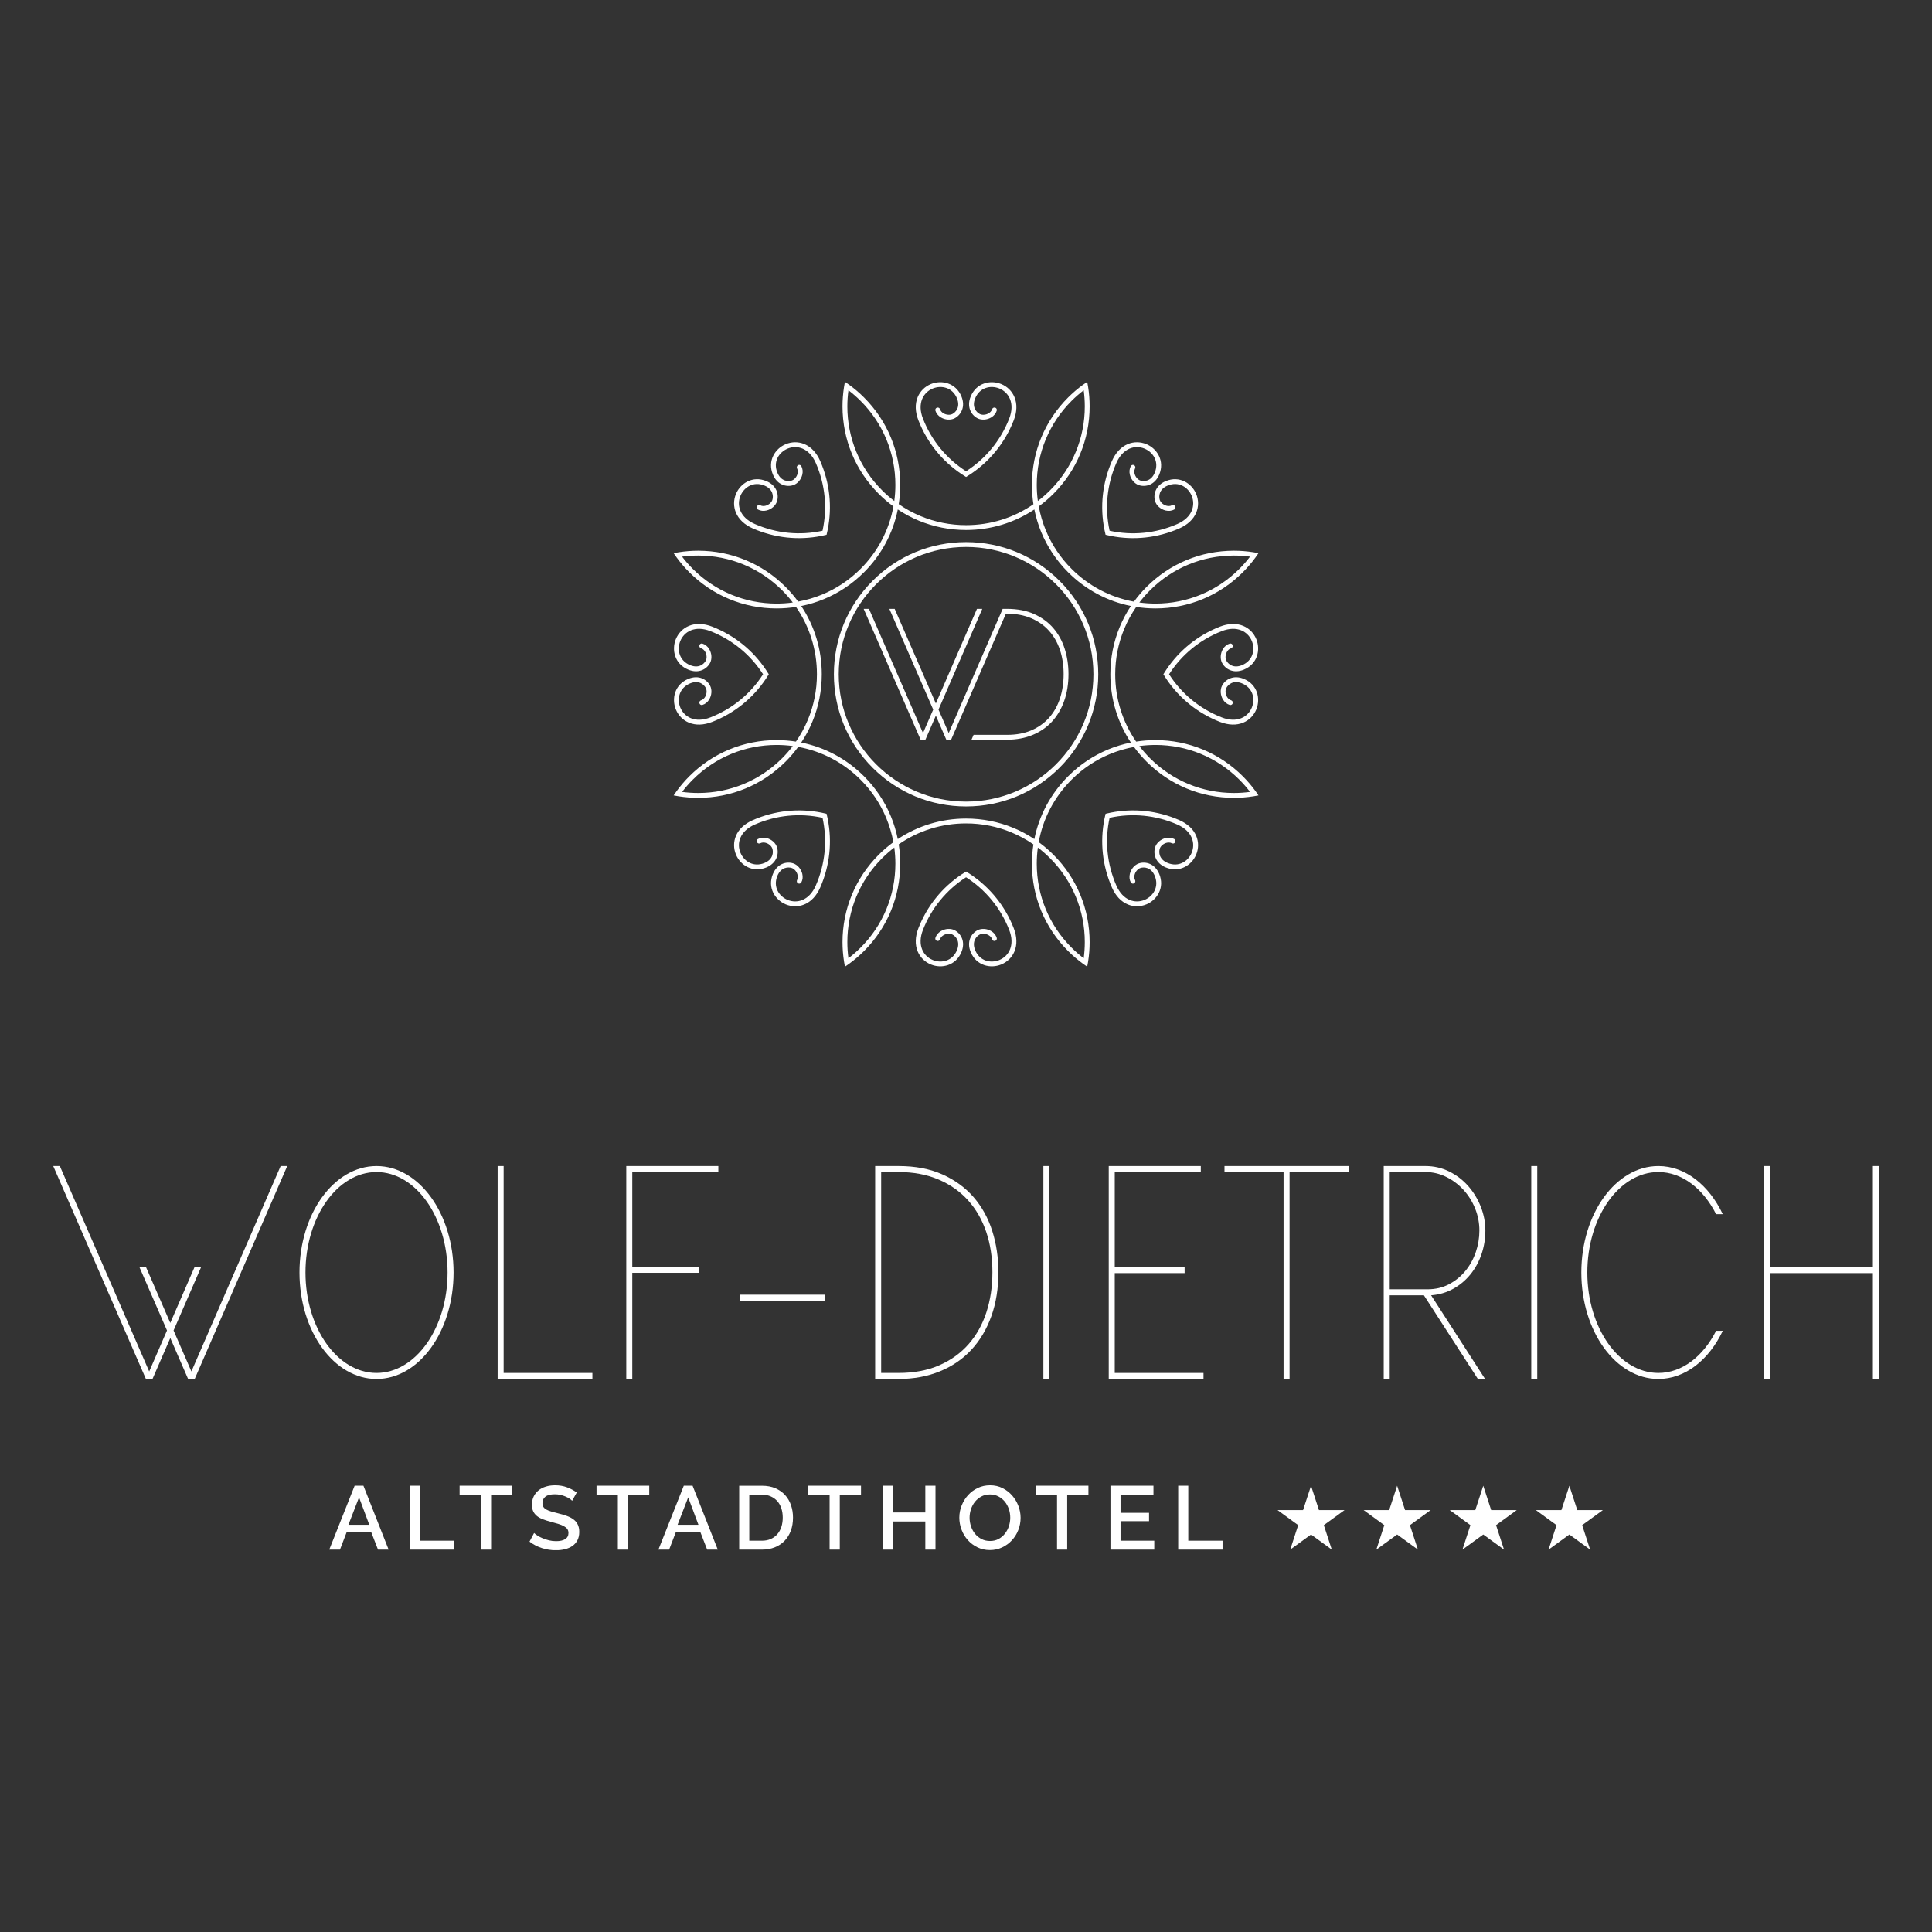 <?xml version="1.0" encoding="UTF-8" standalone="no"?>
<!DOCTYPE svg PUBLIC "-//W3C//DTD SVG 1.1//EN" "http://www.w3.org/Graphics/SVG/1.1/DTD/svg11.dtd">
<svg width="100%" height="100%" viewBox="0 0 300 300" version="1.1" xmlns="http://www.w3.org/2000/svg" xmlns:xlink="http://www.w3.org/1999/xlink" xml:space="preserve" xmlns:serif="http://www.serif.com/" style="fill-rule:evenodd;clip-rule:evenodd;stroke-linejoin:round;stroke-miterlimit:2;">
    <rect x="0" y="0" width="300" height="300" fill="#333333" stroke="none"/>
    <g transform="matrix(0.24,0,0,0.24,150,150)">
        <g id="Isolationsmodus">
            <g id="Wolf-Dietrich-Logo-hoch-1c-neg.ai" serif:id="Wolf-Dietrich Logo hoch 1c neg.ai" transform="matrix(1,0,0,1,-590.542,-377.958)">
                <clipPath id="_clip1">
                    <rect x="0" y="0" width="1181.08" height="755.917"/>
                </clipPath>
                <g clip-path="url(#_clip1)">
                    <g id="Ebene-1" serif:id="Ebene 1" transform="matrix(4.167,0,0,4.167,0,0)">
                        <g transform="matrix(1,0,0,1,141.73,65.177)">
                            <path d="M0,-39.541C-10.901,-39.541 -19.771,-30.672 -19.771,-19.77C-19.771,-8.869 -10.901,0.001 0,0.001C10.902,0.001 19.771,-8.869 19.771,-19.77C19.771,-30.672 10.902,-39.541 0,-39.541M0,0.752C-5.482,0.752 -10.636,-1.382 -14.512,-5.258C-18.388,-9.135 -20.523,-14.289 -20.523,-19.77C-20.523,-25.252 -18.388,-30.406 -14.512,-34.282C-10.636,-38.159 -5.482,-40.293 0,-40.293C5.482,-40.293 10.636,-38.159 14.512,-34.282C18.388,-30.406 20.523,-25.252 20.523,-19.77C20.523,-14.289 18.388,-9.135 14.512,-5.258C10.636,-1.382 5.482,0.752 0,0.752" style="fill:white;fill-rule:nonzero;"/>
                        </g>
                        <g transform="matrix(1,0,0,1,184.172,61.782)">
                            <path d="M0,-32.749C-3.481,-29.268 -8.11,-27.35 -13.034,-27.35C-13.875,-27.35 -14.707,-27.407 -15.526,-27.518C-15.524,-27.52 -15.522,-27.524 -15.52,-27.527C-15.523,-27.527 -15.526,-27.528 -15.53,-27.528C-15.028,-28.186 -14.481,-28.814 -13.887,-29.409C-10.405,-32.891 -5.776,-34.808 -0.853,-34.808C-0.004,-34.808 0.832,-34.75 1.65,-34.638C1.147,-33.978 0.598,-33.346 0,-32.749M-18.587,-23.721C-19.539,-21.423 -20.038,-18.937 -20.038,-16.375C-20.038,-12.547 -18.924,-8.89 -16.85,-5.774C-18.063,-5.531 -19.244,-5.171 -20.38,-4.701C-22.678,-3.749 -24.788,-2.345 -26.6,-0.533C-29.307,2.174 -31.104,5.547 -31.842,9.217C-32.872,8.531 -33.961,7.95 -35.096,7.48C-37.394,6.528 -39.88,6.029 -42.442,6.029C-46.27,6.029 -49.927,7.143 -53.042,9.217C-53.286,8.004 -53.646,6.823 -54.115,5.688C-55.067,3.389 -56.472,1.279 -58.284,-0.533C-60.991,-3.24 -64.364,-5.038 -68.034,-5.774C-67.348,-6.805 -66.767,-7.894 -66.297,-9.029C-65.345,-11.327 -64.846,-13.812 -64.846,-16.375C-64.846,-20.203 -65.96,-23.859 -68.034,-26.976C-66.82,-27.219 -65.639,-27.578 -64.504,-28.048C-62.206,-29 -60.096,-30.405 -58.284,-32.217C-55.577,-34.924 -53.779,-38.297 -53.042,-41.967C-52.012,-41.281 -50.923,-40.7 -49.788,-40.229C-47.49,-39.278 -45.004,-38.779 -42.442,-38.779C-38.614,-38.779 -34.957,-39.893 -31.842,-41.967C-31.598,-40.753 -31.238,-39.572 -30.769,-38.437C-29.816,-36.139 -28.412,-34.029 -26.6,-32.217C-23.893,-29.51 -20.52,-27.712 -16.85,-26.976C-17.536,-25.945 -18.117,-24.856 -18.587,-23.721M-13.034,-5.4C-8.11,-5.4 -3.481,-3.482 0,-0.001C0.601,0.6 1.15,1.231 1.65,1.889C0.827,2.001 -0.008,2.058 -0.853,2.058C-5.776,2.058 -10.405,0.141 -13.887,-3.341C-14.481,-3.936 -15.029,-4.564 -15.531,-5.222L-15.52,-5.224L-15.525,-5.232C-14.706,-5.342 -13.875,-5.4 -13.034,-5.4M-29.408,12.18C-25.927,15.662 -24.009,20.291 -24.009,25.214C-24.009,26.064 -24.066,26.899 -24.179,27.718C-24.839,27.214 -25.471,26.665 -26.067,26.067C-29.549,22.586 -31.467,17.957 -31.467,13.033C-31.467,12.192 -31.409,11.36 -31.299,10.541C-31.296,10.543 -31.293,10.545 -31.29,10.547C-31.289,10.544 -31.289,10.54 -31.288,10.537C-30.631,11.038 -30.002,11.586 -29.408,12.18M-53.417,13.033C-53.417,17.957 -55.334,22.586 -58.816,26.067C-59.417,26.668 -60.048,27.218 -60.706,27.718C-60.817,26.895 -60.875,26.059 -60.875,25.214C-60.875,20.291 -58.958,15.662 -55.476,12.18C-54.881,11.585 -54.252,11.038 -53.595,10.536C-53.594,10.54 -53.594,10.544 -53.593,10.547C-53.59,10.545 -53.587,10.543 -53.584,10.541C-53.475,11.361 -53.417,12.192 -53.417,13.033M-70.997,-3.341C-74.479,0.141 -79.107,2.058 -84.031,2.058C-84.88,2.058 -85.716,2 -86.535,1.889C-86.031,1.228 -85.481,0.596 -84.884,-0.001C-81.402,-3.482 -76.773,-5.4 -71.85,-5.4C-71.009,-5.4 -70.177,-5.342 -69.357,-5.232C-69.359,-5.229 -69.362,-5.226 -69.364,-5.223C-69.36,-5.222 -69.357,-5.222 -69.354,-5.221C-69.855,-4.564 -70.403,-3.936 -70.997,-3.341M-71.85,-27.35C-76.773,-27.35 -81.402,-29.268 -84.884,-32.749C-85.484,-33.349 -86.034,-33.981 -86.534,-34.639C-85.711,-34.75 -84.876,-34.808 -84.031,-34.808C-79.107,-34.808 -74.479,-32.891 -70.997,-29.409C-70.402,-28.814 -69.854,-28.185 -69.353,-27.528C-69.357,-27.527 -69.36,-27.526 -69.364,-27.526C-69.362,-27.523 -69.36,-27.52 -69.358,-27.518C-70.177,-27.407 -71.009,-27.35 -71.85,-27.35M-55.476,-44.93C-58.958,-48.412 -60.875,-53.041 -60.875,-57.964C-60.875,-58.813 -60.817,-59.649 -60.705,-60.468C-60.045,-59.964 -59.413,-59.414 -58.816,-58.817C-55.334,-55.335 -53.417,-50.707 -53.417,-45.783C-53.417,-44.942 -53.475,-44.11 -53.584,-43.29C-53.588,-43.292 -53.591,-43.295 -53.594,-43.297C-53.594,-43.293 -53.595,-43.29 -53.596,-43.287C-54.252,-43.788 -54.881,-44.335 -55.476,-44.93M-31.467,-45.783C-31.467,-50.707 -29.55,-55.335 -26.067,-58.817C-25.468,-59.417 -24.836,-59.967 -24.178,-60.467C-24.066,-59.645 -24.009,-58.809 -24.009,-57.964C-24.009,-53.041 -25.927,-48.412 -29.408,-44.93C-30.003,-44.335 -30.632,-43.788 -31.289,-43.286C-31.29,-43.29 -31.29,-43.293 -31.291,-43.297C-31.294,-43.295 -31.297,-43.293 -31.299,-43.291C-31.409,-44.11 -31.467,-44.942 -31.467,-45.783M2.151,-35.327C1.166,-35.48 0.163,-35.56 -0.853,-35.56C-5.978,-35.56 -10.795,-33.564 -14.419,-29.941C-15.134,-29.226 -15.784,-28.463 -16.37,-27.662C-16.372,-27.66 -16.374,-27.657 -16.375,-27.655C-16.376,-27.654 -16.377,-27.653 -16.377,-27.652C-20.028,-28.317 -23.388,-30.069 -26.067,-32.749C-27.828,-34.509 -29.156,-36.539 -30.055,-38.707C-30.556,-39.918 -30.923,-41.172 -31.155,-42.446L-31.155,-42.447C-30.354,-43.032 -29.591,-43.683 -28.876,-44.398C-25.252,-48.022 -23.257,-52.84 -23.257,-57.964C-23.257,-58.979 -23.336,-59.981 -23.489,-60.965C-23.532,-61.238 -23.58,-61.51 -23.635,-61.78C-23.863,-61.628 -24.088,-61.47 -24.311,-61.308C-25.116,-60.72 -25.882,-60.067 -26.6,-59.349C-30.224,-55.726 -32.219,-50.908 -32.219,-45.783C-32.219,-44.771 -32.14,-43.772 -31.987,-42.791C-31.987,-42.789 -31.986,-42.786 -31.986,-42.783C-31.986,-42.782 -31.985,-42.781 -31.985,-42.779C-35.037,-40.668 -38.652,-39.531 -42.442,-39.531C-44.931,-39.531 -47.306,-40.027 -49.474,-40.925C-50.685,-41.427 -51.831,-42.055 -52.896,-42.791C-52.744,-43.772 -52.665,-44.771 -52.665,-45.783C-52.665,-50.908 -54.66,-55.726 -58.284,-59.349C-59.001,-60.066 -59.767,-60.719 -60.571,-61.306C-60.794,-61.469 -61.02,-61.628 -61.25,-61.78C-61.304,-61.511 -61.351,-61.24 -61.394,-60.968C-61.547,-59.983 -61.627,-58.98 -61.627,-57.964C-61.627,-52.84 -59.632,-48.022 -56.008,-44.398C-55.293,-43.683 -54.53,-43.032 -53.729,-42.447C-53.727,-42.445 -53.724,-42.443 -53.722,-42.441C-53.721,-42.441 -53.72,-42.44 -53.719,-42.439C-54.384,-38.789 -56.136,-35.429 -58.816,-32.749C-60.576,-30.989 -62.605,-29.66 -64.774,-28.762C-65.985,-28.261 -67.239,-27.894 -68.513,-27.662L-68.514,-27.662C-69.099,-28.463 -69.75,-29.226 -70.465,-29.941C-74.089,-33.564 -78.907,-35.56 -84.031,-35.56C-85.046,-35.56 -86.048,-35.48 -87.032,-35.327C-87.305,-35.285 -87.577,-35.237 -87.847,-35.183C-87.695,-34.954 -87.537,-34.728 -87.375,-34.506C-86.787,-33.701 -86.134,-32.935 -85.416,-32.217C-81.792,-28.593 -76.975,-26.598 -71.85,-26.598C-70.838,-26.598 -69.839,-26.677 -68.858,-26.83L-68.858,-26.829L-68.85,-26.831C-68.849,-26.831 -68.848,-26.831 -68.846,-26.832C-66.735,-23.779 -65.598,-20.165 -65.598,-16.375C-65.598,-13.886 -66.094,-11.511 -66.992,-9.343C-67.494,-8.132 -68.122,-6.986 -68.858,-5.92C-69.839,-6.073 -70.838,-6.152 -71.85,-6.152C-76.975,-6.152 -81.792,-4.157 -85.416,-0.533C-86.133,0.185 -86.786,0.95 -87.373,1.754C-87.536,1.977 -87.695,2.203 -87.847,2.433C-87.578,2.487 -87.307,2.534 -87.035,2.577C-86.05,2.731 -85.047,2.811 -84.031,2.811C-78.907,2.811 -74.089,0.815 -70.465,-2.809C-69.75,-3.524 -69.1,-4.287 -68.514,-5.088C-68.512,-5.09 -68.51,-5.093 -68.509,-5.095C-68.508,-5.096 -68.507,-5.097 -68.506,-5.098C-64.856,-4.433 -61.496,-2.681 -58.816,-0.001C-57.056,1.759 -55.727,3.789 -54.829,5.957C-54.328,7.168 -53.961,8.422 -53.729,9.697C-54.53,10.282 -55.292,10.933 -56.008,11.648C-59.632,15.272 -61.627,20.09 -61.627,25.214C-61.627,26.229 -61.548,27.231 -61.394,28.215C-61.352,28.488 -61.304,28.76 -61.25,29.031C-61.021,28.878 -60.795,28.72 -60.573,28.558C-59.768,27.971 -59.002,27.317 -58.284,26.599C-54.66,22.976 -52.665,18.158 -52.665,13.033C-52.665,12.022 -52.744,11.022 -52.896,10.042L-52.898,10.033L-52.898,10.03C-49.846,7.918 -46.232,6.782 -42.442,6.782C-39.953,6.782 -37.578,7.277 -35.41,8.175C-34.199,8.677 -33.053,9.305 -31.987,10.041L-31.987,10.042C-32.14,11.022 -32.219,12.022 -32.219,13.033C-32.219,18.158 -30.224,22.976 -26.6,26.599C-25.883,27.317 -25.117,27.969 -24.313,28.556C-24.09,28.719 -23.863,28.878 -23.635,29.031C-23.58,28.761 -23.533,28.49 -23.49,28.218C-23.336,27.233 -23.257,26.23 -23.257,25.214C-23.257,20.09 -25.252,15.272 -28.876,11.648C-29.591,10.933 -30.354,10.283 -31.155,9.697C-31.157,9.695 -31.159,9.693 -31.162,9.692C-31.163,9.691 -31.164,9.69 -31.165,9.69C-30.5,6.039 -28.748,2.679 -26.067,-0.001C-24.308,-1.761 -22.278,-3.089 -20.11,-3.987C-18.898,-4.489 -17.645,-4.855 -16.37,-5.088C-15.784,-4.287 -15.134,-3.524 -14.419,-2.809C-10.795,0.815 -5.978,2.811 -0.853,2.811C0.162,2.811 1.164,2.731 2.148,2.578C2.422,2.535 2.693,2.487 2.964,2.433C2.812,2.204 2.653,1.979 2.491,1.756C1.903,0.951 1.25,0.186 0.532,-0.533C-3.092,-4.156 -7.909,-6.152 -13.034,-6.152C-14.045,-6.152 -15.044,-6.073 -16.025,-5.92L-16.034,-5.919C-16.035,-5.919 -16.036,-5.918 -16.037,-5.918C-18.148,-8.97 -19.285,-12.585 -19.285,-16.375C-19.285,-18.864 -18.79,-21.239 -17.892,-23.407C-17.39,-24.618 -16.763,-25.764 -16.025,-26.829L-16.025,-26.83C-15.045,-26.677 -14.046,-26.598 -13.034,-26.598C-7.909,-26.598 -3.091,-28.593 0.532,-32.217C1.25,-32.935 1.902,-33.699 2.489,-34.503C2.652,-34.727 2.811,-34.953 2.964,-35.183C2.694,-35.236 2.424,-35.284 2.151,-35.327" style="fill:white;fill-rule:nonzero;"/>
                        </g>
                        <g transform="matrix(1,0,0,1,157.044,49.363)">
                            <path d="M0,-7.911C-0.39,-9.136 -0.987,-10.22 -1.776,-11.133C-2.565,-12.046 -3.568,-12.779 -4.757,-13.311C-5.945,-13.843 -7.355,-14.113 -8.948,-14.113L-9.632,-14.113L-18.01,5.169L-19.595,1.526L-12.797,-14.113L-13.622,-14.113L-20.006,0.58L-26.374,-14.057L-26.398,-14.113L-27.223,-14.113L-20.417,1.526L-22,5.169L-30.364,-14.057L-30.388,-14.113L-31.213,-14.113L-22.396,6.146L-22.372,6.202L-21.626,6.202L-20.006,2.471L-18.406,6.146L-18.382,6.202L-17.637,6.202L-9.133,-13.361L-8.948,-13.361C-7.552,-13.361 -6.29,-13.125 -5.199,-12.661C-4.11,-12.195 -3.183,-11.539 -2.439,-10.712C-1.696,-9.885 -1.125,-8.89 -0.743,-7.754C-0.36,-6.616 -0.166,-5.348 -0.166,-3.984C-0.166,-2.64 -0.355,-1.376 -0.729,-0.227C-1.102,0.918 -1.663,1.922 -2.397,2.76C-3.133,3.596 -4.056,4.26 -5.143,4.734C-6.231,5.209 -7.513,5.45 -8.948,5.45L-14.147,5.45L-14.474,6.202L-8.948,6.202C-7.507,6.202 -6.179,5.956 -5,5.472C-3.821,4.986 -2.808,4.292 -1.991,3.407C-1.173,2.524 -0.532,1.444 -0.086,0.2C0.359,-1.043 0.586,-2.451 0.586,-3.984C0.586,-5.367 0.389,-6.687 0,-7.911" style="fill:white;fill-rule:nonzero;"/>
                        </g>
                        <g transform="matrix(1,0,0,1,149.12,8.449)">
                            <path d="M0,-2.446C-1.348,0.987 -3.668,3.855 -6.679,5.871C-6.912,6.028 -7.149,6.179 -7.39,6.325C-7.631,6.179 -7.869,6.028 -8.102,5.871C-11.113,3.855 -13.433,0.987 -14.78,-2.446C-15.298,-3.767 -15.341,-5.024 -14.902,-6.078C-14.52,-6.996 -13.795,-7.713 -12.858,-8.101C-12.846,-8.106 -12.833,-8.111 -12.821,-8.116C-11.195,-8.771 -8.991,-8.311 -8.107,-6.171C-7.441,-4.555 -8.195,-3.28 -9.177,-2.78C-9.793,-2.467 -10.65,-2.526 -11.31,-2.929C-11.732,-3.186 -12.023,-3.552 -12.15,-3.971C-12.223,-4.211 -12.045,-4.454 -11.795,-4.455L-11.789,-4.455C-11.621,-4.456 -11.478,-4.343 -11.428,-4.182C-11.33,-3.867 -11.081,-3.67 -10.918,-3.571C-10.479,-3.304 -9.904,-3.254 -9.519,-3.45C-8.991,-3.719 -8.246,-4.534 -8.803,-5.884C-9.509,-7.594 -11.218,-7.95 -12.54,-7.418L-12.569,-7.406C-14.008,-6.81 -15.028,-5.137 -14.08,-2.72C-12.746,0.678 -10.417,3.498 -7.39,5.438C-4.363,3.498 -2.034,0.678 -0.701,-2.72C0.248,-5.137 -0.772,-6.81 -2.211,-7.406C-2.221,-7.41 -2.23,-7.414 -2.24,-7.419C-3.563,-7.951 -5.271,-7.594 -5.978,-5.884C-6.534,-4.534 -5.789,-3.719 -5.262,-3.45C-4.875,-3.254 -4.301,-3.304 -3.862,-3.571C-3.699,-3.671 -3.45,-3.867 -3.353,-4.183C-3.303,-4.343 -3.159,-4.456 -2.991,-4.455L-2.985,-4.455C-2.734,-4.454 -2.558,-4.212 -2.63,-3.972C-2.758,-3.552 -3.049,-3.186 -3.471,-2.929C-4.131,-2.527 -4.988,-2.467 -5.603,-2.78C-6.585,-3.28 -7.339,-4.555 -6.672,-6.171C-5.789,-8.311 -3.585,-8.771 -1.959,-8.116C-1.946,-8.111 -1.935,-8.106 -1.922,-8.101C-0.985,-7.713 -0.261,-6.996 0.121,-6.079C0.561,-5.024 0.519,-3.768 0,-2.446" style="fill:white;fill-rule:nonzero;"/>
                        </g>
                        <g transform="matrix(1,0,0,1,119.093,21.598)">
                            <path d="M0,-9.279C1.475,-5.899 1.862,-2.231 1.159,1.324C1.104,1.599 1.044,1.874 0.977,2.148C0.703,2.215 0.428,2.276 0.153,2.33C-3.402,3.034 -7.07,2.646 -10.45,1.172C-11.752,0.604 -12.67,-0.255 -13.105,-1.311C-13.484,-2.23 -13.479,-3.249 -13.09,-4.186C-13.085,-4.198 -13.08,-4.211 -13.075,-4.223C-12.388,-5.835 -10.504,-7.069 -8.366,-6.18C-6.752,-5.509 -6.384,-4.075 -6.725,-3.027C-6.939,-2.369 -7.587,-1.806 -8.338,-1.624C-8.819,-1.508 -9.283,-1.56 -9.67,-1.767C-9.891,-1.885 -9.937,-2.182 -9.76,-2.36L-9.756,-2.364C-9.638,-2.484 -9.457,-2.505 -9.309,-2.426C-9.016,-2.273 -8.701,-2.31 -8.516,-2.355C-8.016,-2.476 -7.574,-2.847 -7.44,-3.259C-7.257,-3.822 -7.307,-4.925 -8.655,-5.485C-10.364,-6.196 -11.824,-5.24 -12.383,-3.928C-12.387,-3.919 -12.391,-3.909 -12.395,-3.899C-12.991,-2.46 -12.529,-0.556 -10.149,0.482C-6.803,1.942 -3.162,2.29 0.35,1.521C1.118,-1.991 0.771,-5.632 -0.689,-8.978C-1.728,-11.358 -3.632,-11.82 -5.071,-11.224C-5.08,-11.22 -5.09,-11.216 -5.1,-11.212C-6.411,-10.653 -7.367,-9.193 -6.657,-7.484C-6.096,-6.136 -4.994,-6.086 -4.431,-6.269C-4.018,-6.404 -3.647,-6.845 -3.526,-7.344C-3.481,-7.529 -3.444,-7.845 -3.598,-8.137C-3.676,-8.286 -3.655,-8.467 -3.536,-8.585L-3.531,-8.59C-3.354,-8.766 -3.057,-8.719 -2.938,-8.499C-2.732,-8.112 -2.679,-7.647 -2.795,-7.167C-2.977,-6.416 -3.542,-5.768 -4.198,-5.554C-5.247,-5.213 -6.681,-5.581 -7.352,-7.195C-8.24,-9.333 -7.007,-11.217 -5.395,-11.904C-5.382,-11.909 -5.37,-11.914 -5.357,-11.919C-4.421,-12.307 -3.401,-12.313 -2.482,-11.934C-1.426,-11.499 -0.568,-10.581 0,-9.279" style="fill:white;fill-rule:nonzero;"/>
                        </g>
                        <g transform="matrix(1,0,0,1,102.327,52.796)">
                            <path d="M0,-14.779C3.433,-13.432 6.3,-11.112 8.317,-8.101C8.473,-7.867 8.625,-7.631 8.771,-7.389C8.625,-7.148 8.473,-6.911 8.317,-6.677C6.3,-3.667 3.433,-1.347 0,0C-1.322,0.519 -2.578,0.561 -3.632,0.122C-4.55,-0.259 -5.267,-0.985 -5.655,-1.921C-5.66,-1.934 -5.665,-1.946 -5.67,-1.958C-6.325,-3.584 -5.865,-5.788 -3.725,-6.672C-2.109,-7.339 -0.834,-6.585 -0.334,-5.602C-0.021,-4.987 -0.081,-4.13 -0.483,-3.469C-0.74,-3.048 -1.106,-2.757 -1.526,-2.63C-1.766,-2.557 -2.008,-2.734 -2.009,-2.985L-2.009,-2.99C-2.01,-3.158 -1.897,-3.301 -1.737,-3.351C-1.421,-3.449 -1.225,-3.699 -1.125,-3.861C-0.858,-4.3 -0.808,-4.875 -1.004,-5.261C-1.273,-5.789 -2.088,-6.533 -3.438,-5.976C-5.148,-5.27 -5.505,-3.562 -4.972,-2.239L-4.96,-2.21C-4.364,-0.771 -2.691,0.248 -0.274,-0.7C3.124,-2.034 5.944,-4.362 7.884,-7.389C5.944,-10.416 3.124,-12.745 -0.275,-14.079C-2.691,-15.027 -4.365,-14.007 -4.96,-12.569C-4.964,-12.559 -4.969,-12.549 -4.973,-12.539C-5.505,-11.216 -5.148,-9.508 -3.438,-8.802C-2.088,-8.245 -1.273,-8.99 -1.004,-9.518C-0.808,-9.904 -0.858,-10.479 -1.125,-10.917C-1.225,-11.08 -1.421,-11.329 -1.737,-11.427C-1.897,-11.477 -2.01,-11.62 -2.009,-11.788L-2.009,-11.794C-2.008,-12.045 -1.766,-12.222 -1.526,-12.149C-1.106,-12.022 -0.74,-11.731 -0.483,-11.309C-0.081,-10.649 -0.021,-9.792 -0.334,-9.176C-0.834,-8.194 -2.109,-7.44 -3.725,-8.107C-5.865,-8.99 -6.325,-11.195 -5.67,-12.82C-5.666,-12.833 -5.66,-12.845 -5.655,-12.857C-5.267,-13.794 -4.55,-14.519 -3.633,-14.901C-2.578,-15.34 -1.322,-15.298 0,-14.779" style="fill:white;fill-rule:nonzero;"/>
                        </g>
                        <g transform="matrix(1,0,0,1,108.643,79.666)">
                            <path d="M0,-11.622C3.38,-13.097 7.048,-13.484 10.603,-12.781C10.878,-12.726 11.153,-12.666 11.427,-12.598C11.494,-12.325 11.555,-12.05 11.609,-11.774C12.313,-8.22 11.925,-4.552 10.451,-1.172C9.883,0.13 9.024,1.048 7.968,1.483C7.049,1.862 6.03,1.857 5.093,1.469C5.081,1.463 5.068,1.458 5.056,1.453C3.444,0.766 2.21,-1.118 3.099,-3.256C3.77,-4.87 5.204,-5.238 6.252,-4.897C6.91,-4.683 7.473,-4.035 7.655,-3.284C7.771,-2.803 7.719,-2.338 7.512,-1.952C7.394,-1.731 7.097,-1.685 6.919,-1.861L6.915,-1.866C6.795,-1.984 6.774,-2.165 6.853,-2.313C7.006,-2.606 6.969,-2.921 6.924,-3.106C6.803,-3.605 6.431,-4.048 6.02,-4.182C5.457,-4.365 4.354,-4.315 3.793,-2.967C3.083,-1.258 4.039,0.202 5.351,0.761C5.36,0.765 5.37,0.769 5.38,0.773C6.818,1.369 8.723,0.907 9.761,-1.473C11.221,-4.819 11.569,-8.459 10.8,-11.972C7.288,-12.74 3.647,-12.393 0.301,-10.933C-2.079,-9.894 -2.541,-7.99 -1.945,-6.551C-1.941,-6.541 -1.937,-6.532 -1.933,-6.522C-1.374,-5.211 0.086,-4.254 1.795,-4.965C3.143,-5.525 3.193,-6.628 3.01,-7.191C2.875,-7.604 2.434,-7.975 1.935,-8.096C1.75,-8.141 1.434,-8.178 1.142,-8.024C0.993,-7.946 0.812,-7.967 0.694,-8.086L0.689,-8.091C0.513,-8.268 0.56,-8.565 0.78,-8.684C1.167,-8.89 1.631,-8.943 2.112,-8.827C2.863,-8.644 3.511,-8.08 3.725,-7.424C4.066,-6.375 3.698,-4.941 2.084,-4.27C-0.054,-3.381 -1.938,-4.615 -2.625,-6.227C-2.63,-6.24 -2.635,-6.252 -2.64,-6.265C-3.028,-7.201 -3.034,-8.221 -2.655,-9.14C-2.22,-10.196 -1.302,-11.054 0,-11.622" style="fill:white;fill-rule:nonzero;"/>
                        </g>
                        <g transform="matrix(1,0,0,1,134.34,82.365)">
                            <path d="M0,2.445C1.347,-0.988 3.667,-3.855 6.678,-5.872C6.911,-6.028 7.148,-6.18 7.39,-6.325C7.631,-6.18 7.868,-6.028 8.102,-5.872C11.112,-3.855 13.432,-0.988 14.78,2.445C15.298,3.767 15.34,5.023 14.901,6.078C14.519,6.995 13.794,7.712 12.858,8.1C12.845,8.105 12.833,8.111 12.821,8.115C11.195,8.77 8.991,8.31 8.107,6.17C7.44,4.554 8.194,3.279 9.176,2.779C9.792,2.466 10.649,2.526 11.309,2.928C11.731,3.185 12.022,3.551 12.15,3.971C12.222,4.211 12.045,4.453 11.794,4.454L11.789,4.454C11.621,4.455 11.477,4.342 11.427,4.182C11.33,3.866 11.081,3.67 10.917,3.57C10.479,3.303 9.904,3.253 9.518,3.449C8.991,3.718 8.246,4.533 8.802,5.883C9.508,7.593 11.217,7.95 12.54,7.418C12.549,7.413 12.559,7.409 12.569,7.405C14.007,6.81 15.027,5.136 14.079,2.719C12.746,-0.679 10.417,-3.499 7.39,-5.439C4.363,-3.499 2.034,-0.679 0.7,2.72C-0.248,5.136 0.771,6.81 2.21,7.405C2.22,7.41 2.23,7.414 2.24,7.418C3.562,7.95 5.271,7.594 5.977,5.883C6.533,4.533 5.789,3.718 5.261,3.45C4.875,3.253 4.3,3.303 3.861,3.57C3.699,3.67 3.45,3.866 3.352,4.182C3.302,4.342 3.159,4.455 2.991,4.454L2.985,4.454C2.734,4.453 2.557,4.211 2.63,3.971C2.757,3.551 3.048,3.185 3.47,2.928C4.13,2.526 4.987,2.466 5.603,2.779C6.585,3.28 7.339,4.554 6.672,6.17C5.789,8.31 3.584,8.77 1.958,8.115C1.946,8.111 1.934,8.106 1.921,8.1C0.985,7.712 0.26,6.995 -0.122,6.078C-0.561,5.023 -0.519,3.767 0,2.445" style="fill:white;fill-rule:nonzero;"/>
                        </g>
                        <g transform="matrix(1,0,0,1,164.367,69.216)">
                            <path d="M0,9.279C-1.475,5.899 -1.862,2.231 -1.159,-1.325C-1.104,-1.6 -1.044,-1.874 -0.977,-2.148C-0.703,-2.216 -0.428,-2.277 -0.152,-2.331C3.402,-3.034 7.07,-2.647 10.45,-1.172C11.752,-0.604 12.67,0.255 13.105,1.311C13.484,2.23 13.479,3.249 13.091,4.186C13.085,4.198 13.08,4.211 13.075,4.223C12.388,5.835 10.505,7.069 8.366,6.18C6.752,5.509 6.384,4.075 6.725,3.026C6.938,2.369 7.587,1.805 8.339,1.623C8.818,1.507 9.283,1.56 9.67,1.767C9.891,1.885 9.937,2.182 9.761,2.36L9.756,2.364C9.638,2.483 9.457,2.505 9.309,2.426C9.017,2.273 8.7,2.31 8.516,2.355C8.017,2.476 7.574,2.847 7.44,3.259C7.258,3.822 7.307,4.925 8.655,5.485C10.364,6.196 11.824,5.239 12.383,3.928C12.387,3.918 12.391,3.909 12.395,3.899C12.991,2.46 12.528,0.556 10.149,-0.482C6.804,-1.942 3.162,-2.29 -0.35,-1.522C-1.118,1.99 -0.771,5.632 0.689,8.978C1.728,11.357 3.632,11.82 5.07,11.223C5.08,11.219 5.09,11.216 5.1,11.211C6.411,10.653 7.367,9.193 6.657,7.484C6.097,6.136 4.993,6.086 4.431,6.269C4.019,6.404 3.647,6.845 3.526,7.344C3.481,7.529 3.444,7.844 3.598,8.137C3.676,8.285 3.655,8.467 3.535,8.585L3.531,8.589C3.354,8.765 3.057,8.719 2.938,8.498C2.731,8.112 2.679,7.647 2.795,7.167C2.978,6.415 3.541,5.767 4.198,5.553C5.246,5.213 6.681,5.581 7.352,7.195C8.24,9.333 7.007,11.216 5.395,11.904C5.382,11.909 5.37,11.914 5.357,11.919C4.421,12.307 3.401,12.313 2.482,11.934C1.426,11.498 0.567,10.58 0,9.279" style="fill:white;fill-rule:nonzero;"/>
                        </g>
                        <g transform="matrix(1,0,0,1,181.133,38.017)">
                            <path d="M0,14.779C-3.433,13.432 -6.3,11.112 -8.316,8.101C-8.473,7.868 -8.624,7.631 -8.77,7.389C-8.624,7.148 -8.473,6.911 -8.316,6.678C-6.3,3.667 -3.433,1.347 0,0C1.322,-0.519 2.578,-0.561 3.633,-0.122C4.551,0.26 5.268,0.985 5.655,1.922C5.661,1.934 5.666,1.946 5.671,1.959C6.325,3.584 5.865,5.789 3.725,6.672C2.109,7.339 0.835,6.585 0.335,5.602C0.021,4.987 0.081,4.13 0.483,3.469C0.74,3.048 1.106,2.757 1.526,2.63C1.766,2.557 2.009,2.734 2.01,2.985L2.01,2.991C2.011,3.159 1.897,3.301 1.737,3.351C1.422,3.449 1.225,3.699 1.126,3.862C0.858,4.3 0.809,4.876 1.005,5.261C1.273,5.789 2.089,6.533 3.438,5.977C5.148,5.27 5.505,3.562 4.973,2.239L4.961,2.21C4.365,0.772 2.691,-0.248 0.275,0.7C-3.123,2.034 -5.943,4.362 -7.884,7.389C-5.943,10.416 -3.123,12.745 0.275,14.079C2.691,15.027 4.365,14.008 4.961,12.569L4.973,12.539C5.506,11.217 5.149,9.508 3.438,8.802C2.089,8.246 1.273,8.99 1.005,9.518C0.809,9.904 0.858,10.479 1.126,10.918C1.225,11.08 1.422,11.329 1.737,11.427C1.897,11.477 2.011,11.62 2.01,11.788L2.01,11.794C2.009,12.045 1.767,12.222 1.526,12.149C1.107,12.022 0.741,11.731 0.483,11.309C0.081,10.649 0.021,9.792 0.335,9.176C0.835,8.194 2.109,7.44 3.726,8.107C5.866,8.99 6.325,11.195 5.671,12.821C5.666,12.833 5.661,12.845 5.656,12.858C5.268,13.794 4.551,14.519 3.633,14.901C2.578,15.34 1.322,15.298 0,14.779" style="fill:white;fill-rule:nonzero;"/>
                        </g>
                        <g transform="matrix(1,0,0,1,174.817,11.148)">
                            <path d="M0,11.622C-3.38,13.097 -7.048,13.484 -10.603,12.781C-10.878,12.726 -11.153,12.665 -11.427,12.598C-11.494,12.324 -11.555,12.05 -11.609,11.774C-12.313,8.219 -11.925,4.552 -10.45,1.171C-9.883,-0.13 -9.024,-1.048 -7.968,-1.483C-7.049,-1.862 -6.029,-1.857 -5.093,-1.469C-5.08,-1.464 -5.068,-1.459 -5.056,-1.453C-3.443,-0.767 -2.21,1.117 -3.099,3.255C-3.77,4.87 -5.204,5.238 -6.252,4.897C-6.909,4.683 -7.474,4.035 -7.655,3.283C-7.771,2.803 -7.719,2.338 -7.512,1.952C-7.394,1.731 -7.097,1.684 -6.919,1.861L-6.915,1.865C-6.795,1.984 -6.774,2.164 -6.853,2.313C-7.006,2.605 -6.969,2.921 -6.924,3.106C-6.803,3.605 -6.432,4.048 -6.02,4.181C-5.457,4.364 -4.354,4.314 -3.794,2.967C-3.083,1.258 -4.039,-0.202 -5.351,-0.761C-5.36,-0.765 -5.37,-0.769 -5.38,-0.774C-6.818,-1.369 -8.723,-0.907 -9.761,1.472C-11.221,4.818 -11.568,8.459 -10.8,11.972C-7.288,12.74 -3.646,12.392 -0.301,10.932C2.079,9.894 2.541,7.99 1.945,6.551C1.941,6.541 1.937,6.532 1.933,6.522C1.374,5.21 -0.086,4.254 -1.795,4.965C-3.143,5.525 -3.192,6.628 -3.01,7.191C-2.875,7.603 -2.434,7.975 -1.935,8.096C-1.75,8.14 -1.434,8.178 -1.142,8.024C-0.993,7.946 -0.812,7.967 -0.694,8.086L-0.689,8.09C-0.513,8.268 -0.56,8.565 -0.78,8.683C-1.167,8.89 -1.632,8.943 -2.111,8.827C-2.863,8.644 -3.512,8.08 -3.725,7.424C-4.066,6.375 -3.697,4.941 -2.084,4.27C0.055,3.381 1.938,4.615 2.625,6.227C2.63,6.24 2.635,6.252 2.641,6.264C3.028,7.201 3.034,8.221 2.655,9.139C2.22,10.195 1.302,11.054 0,11.622" style="fill:white;fill-rule:nonzero;"/>
                        </g>
                        <g transform="matrix(1,0,0,1,69.929,154.823)">
                            <path d="M0,-33.057L-0.931,-33.057L-0.931,0L13.782,0L13.782,-0.931L0,-0.931L0,-33.057Z" style="fill:white;fill-rule:nonzero;"/>
                        </g>
                        <g transform="matrix(1,0,0,1,88.972,121.765)">
                            <path d="M0,33.057L0.931,33.057L0.931,16.576L11.313,16.576L11.313,15.644L0.931,15.644L0.931,0.931L14.294,0.931L14.294,0L0,0L0,33.057Z" style="fill:white;fill-rule:nonzero;"/>
                        </g>
                        <g transform="matrix(1,0,0,1,0,102.99)">
                            <rect x="106.617" y="38.749" width="13.176" height="0.932" style="fill:white;"/>
                        </g>
                        <g transform="matrix(1,0,0,1,144.888,132.125)">
                            <path d="M0,12.338C-0.622,14.247 -1.545,15.901 -2.77,17.297C-3.997,18.693 -5.517,19.787 -7.333,20.579C-9.149,21.371 -11.252,21.767 -13.641,21.767L-16.342,21.767L-16.342,-9.429L-13.641,-9.429C-11.313,-9.429 -9.242,-9.039 -7.426,-8.265C-5.61,-7.488 -4.082,-6.409 -2.84,-5.028C-1.6,-3.647 -0.66,-2.009 -0.023,-0.116C0.613,1.777 0.931,3.858 0.931,6.122C0.931,8.358 0.621,10.429 0,12.338M-1.979,-5.517C-3.267,-7.007 -4.881,-8.186 -6.821,-9.056C-8.761,-9.925 -11.035,-10.359 -13.641,-10.359L-17.273,-10.359L-17.273,22.697L-13.641,22.697C-11.283,22.697 -9.141,22.302 -7.217,21.511C-5.292,20.719 -3.662,19.602 -2.328,18.157C-0.993,16.715 0.039,14.978 0.769,12.943C1.497,10.91 1.862,8.637 1.862,6.122C1.862,3.858 1.544,1.723 0.908,-0.279C0.271,-2.281 -0.691,-4.027 -1.979,-5.517" style="fill:white;fill-rule:nonzero;"/>
                        </g>
                        <g transform="matrix(1,0,0,1,0,95.167)">
                            <rect x="153.733" y="26.598" width="0.932" height="33.057" style="fill:white;"/>
                        </g>
                        <g transform="matrix(1,0,0,1,164.814,138.202)">
                            <path d="M0,0.185L10.849,0.185L10.849,-0.746L0,-0.746L0,-15.505L13.362,-15.505L13.362,-16.436L-0.932,-16.436L-0.932,16.621L13.781,16.621L13.781,15.69L0,15.69L0,0.185Z" style="fill:white;fill-rule:nonzero;"/>
                        </g>
                        <g transform="matrix(1,0,0,1,181.855,153.891)">
                            <path d="M0,-31.195L9.172,-31.195L9.172,0.931L10.103,0.931L10.103,-31.195L19.275,-31.195L19.275,-32.126L0,-32.126L0,-31.195Z" style="fill:white;fill-rule:nonzero;"/>
                        </g>
                        <g transform="matrix(1,0,0,1,213.375,135.686)">
                            <path d="M0,5.215L-5.867,5.215L-5.867,-12.99L-0.326,-12.99C0.821,-12.99 1.908,-12.733 2.933,-12.222C3.956,-11.709 4.849,-11.034 5.609,-10.196C6.37,-9.358 6.968,-8.395 7.401,-7.309C7.836,-6.223 8.055,-5.09 8.055,-3.91C8.055,-2.762 7.868,-1.644 7.495,-0.558C7.123,0.528 6.588,1.498 5.889,2.352C5.191,3.206 4.344,3.896 3.352,4.423C2.358,4.952 1.241,5.215 0,5.215M6.657,2.91C7.401,1.995 7.976,0.947 8.381,-0.232C8.783,-1.412 8.985,-2.638 8.985,-3.91C8.985,-5.151 8.752,-6.37 8.287,-7.565C7.821,-8.76 7.177,-9.831 6.354,-10.778C5.532,-11.724 4.547,-12.484 3.398,-13.059C2.249,-13.634 1.008,-13.921 -0.326,-13.921L-6.798,-13.921L-6.798,19.136L-5.867,19.136L-5.867,6.146L-0.56,6.146L7.821,19.136L8.938,19.136L0.558,6.146C1.799,6.053 2.94,5.72 3.98,5.145C5.02,4.571 5.913,3.826 6.657,2.91" style="fill:white;fill-rule:nonzero;"/>
                        </g>
                        <g transform="matrix(1,0,0,1,0,95.167)">
                            <rect x="229.484" y="26.598" width="0.931" height="33.057" style="fill:white;"/>
                        </g>
                        <g transform="matrix(1,0,0,1,282.531,154.823)">
                            <path d="M0,-33.057L0,-17.367L-15.97,-17.367L-15.97,-33.057L-16.901,-33.057L-16.901,0L-15.97,0L-15.97,-16.436L0,-16.436L0,0L0.931,0L0.931,-33.057L0,-33.057Z" style="fill:white;fill-rule:nonzero;"/>
                        </g>
                        <g transform="matrix(1,0,0,1,50.193,122.697)">
                            <path d="M0,31.195C-6.083,31.195 -11.032,24.198 -11.032,15.597C-11.032,6.997 -6.083,0 0,0C6.083,0 11.032,6.997 11.032,15.597C11.032,24.198 6.083,31.195 0,31.195M0,-0.931C-6.606,-0.931 -11.962,6.469 -11.962,15.597C-11.962,24.726 -6.606,32.126 0,32.126C6.606,32.126 11.962,24.726 11.962,15.597C11.962,6.469 6.606,-0.931 0,-0.931" style="fill:white;fill-rule:nonzero;"/>
                        </g>
                        <g transform="matrix(1,0,0,1,249.221,153.891)">
                            <path d="M0,-31.195C3.694,-31.195 6.962,-28.606 8.965,-24.653L10.001,-24.653C7.863,-29.151 4.186,-32.126 0,-32.126C-6.606,-32.126 -11.962,-24.725 -11.962,-15.597C-11.962,-6.468 -6.606,0.931 0,0.931C4.186,0.931 7.863,-2.044 10.001,-6.541L8.965,-6.541C6.962,-2.589 3.694,-0 0,-0C-6.083,-0 -11.031,-6.997 -11.031,-15.597C-11.031,-24.198 -6.083,-31.195 0,-31.195" style="fill:white;fill-rule:nonzero;"/>
                        </g>
                        <g transform="matrix(1,0,0,1,21.449,122.929)">
                            <path d="M0,30.729L-2.768,24.367L1.529,14.48L0.508,14.48L-3.278,23.194L-7.069,14.48L-8.09,14.48L-3.788,24.366L-6.552,30.729L-20.427,-1.164L-21.451,-1.164L-7.064,31.893L-6.04,31.893L-3.277,25.539L-0.512,31.893L0.513,31.893L14.881,-1.164L13.857,-1.164L0,30.729Z" style="fill:white;fill-rule:nonzero;"/>
                        </g>
                        <g transform="matrix(1,0,0,1,49.07,175.259)">
                            <path d="M0,2.207L-1.592,-2.053L-3.241,2.207L0,2.207ZM-2.277,-3.855L-0.908,-3.855L3.003,6.062L1.355,6.062L0.307,3.367L-3.52,3.367L-4.554,6.062L-6.216,6.062L-2.277,-3.855Z" style="fill:white;fill-rule:nonzero;"/>
                        </g>
                        <g transform="matrix(1,0,0,1,55.397,171.404)">
                            <path d="M0,9.917L0,0L1.564,0L1.564,8.534L6.886,8.534L6.886,9.917L0,9.917Z" style="fill:white;fill-rule:nonzero;"/>
                        </g>
                        <g transform="matrix(1,0,0,1,71.278,179.938)">
                            <path d="M0,-7.151L-3.296,-7.151L-3.296,1.383L-4.875,1.383L-4.875,-7.151L-8.185,-7.151L-8.185,-8.534L0,-8.534L0,-7.151Z" style="fill:white;fill-rule:nonzero;"/>
                        </g>
                        <g transform="matrix(1,0,0,1,80.567,179.016)">
                            <path d="M0,-5.279C-0.093,-5.382 -0.229,-5.491 -0.405,-5.608C-0.582,-5.724 -0.789,-5.834 -1.027,-5.936C-1.264,-6.039 -1.525,-6.122 -1.809,-6.187C-2.093,-6.253 -2.384,-6.285 -2.682,-6.285C-3.343,-6.285 -3.83,-6.164 -4.142,-5.922C-4.454,-5.679 -4.609,-5.344 -4.609,-4.917C-4.609,-4.675 -4.561,-4.476 -4.463,-4.323C-4.365,-4.169 -4.214,-4.034 -4.009,-3.918C-3.804,-3.801 -3.548,-3.699 -3.241,-3.61C-2.933,-3.522 -2.575,-3.426 -2.165,-3.324C-1.662,-3.203 -1.208,-3.068 -0.803,-2.919C-0.398,-2.77 -0.056,-2.589 0.224,-2.374C0.503,-2.16 0.719,-1.897 0.873,-1.585C1.026,-1.273 1.104,-0.893 1.104,-0.447C1.104,0.056 1.008,0.49 0.817,0.852C0.626,1.215 0.365,1.511 0.035,1.74C-0.296,1.967 -0.68,2.135 -1.118,2.242C-1.555,2.349 -2.025,2.403 -2.528,2.403C-3.282,2.403 -4.011,2.288 -4.714,2.061C-5.417,1.832 -6.053,1.499 -6.621,1.062L-5.908,-0.279C-5.788,-0.158 -5.613,-0.023 -5.385,0.126C-5.157,0.275 -4.891,0.412 -4.588,0.538C-4.286,0.663 -3.958,0.771 -3.604,0.86C-3.25,0.948 -2.882,0.992 -2.5,0.992C-1.886,0.992 -1.411,0.885 -1.076,0.671C-0.74,0.456 -0.573,0.14 -0.573,-0.279C-0.573,-0.53 -0.636,-0.74 -0.761,-0.908C-0.887,-1.075 -1.066,-1.221 -1.299,-1.347C-1.532,-1.473 -1.816,-1.588 -2.151,-1.69C-2.486,-1.792 -2.868,-1.899 -3.296,-2.011C-3.79,-2.141 -4.221,-2.279 -4.588,-2.424C-4.957,-2.567 -5.261,-2.742 -5.503,-2.947C-5.746,-3.152 -5.929,-3.391 -6.055,-3.666C-6.181,-3.941 -6.244,-4.274 -6.244,-4.665C-6.244,-5.149 -6.15,-5.58 -5.964,-5.957C-5.778,-6.334 -5.524,-6.65 -5.203,-6.907C-4.882,-7.163 -4.502,-7.356 -4.064,-7.486C-3.627,-7.617 -3.152,-7.682 -2.64,-7.682C-1.97,-7.682 -1.35,-7.575 -0.782,-7.361C-0.214,-7.146 0.284,-6.881 0.712,-6.564L0,-5.279Z" style="fill:white;fill-rule:nonzero;"/>
                        </g>
                        <g transform="matrix(1,0,0,1,92.537,179.938)">
                            <path d="M0,-7.151L-3.296,-7.151L-3.296,1.383L-4.875,1.383L-4.875,-7.151L-8.185,-7.151L-8.185,-8.534L0,-8.534L0,-7.151Z" style="fill:white;fill-rule:nonzero;"/>
                        </g>
                        <g transform="matrix(1,0,0,1,100.177,175.259)">
                            <path d="M0,2.207L-1.592,-2.053L-3.241,2.207L0,2.207ZM-2.277,-3.855L-0.908,-3.855L3.003,6.062L1.355,6.062L0.307,3.367L-3.52,3.367L-4.554,6.062L-6.216,6.062L-2.277,-3.855Z" style="fill:white;fill-rule:nonzero;"/>
                        </g>
                        <g transform="matrix(1,0,0,1,113.265,176.378)">
                            <path d="M0,-0.029C0,-0.55 -0.072,-1.03 -0.217,-1.467C-0.361,-1.905 -0.573,-2.28 -0.852,-2.592C-1.131,-2.904 -1.472,-3.148 -1.872,-3.325C-2.272,-3.502 -2.729,-3.591 -3.241,-3.591L-5.196,-3.591L-5.196,3.561L-3.241,3.561C-2.719,3.561 -2.256,3.47 -1.851,3.288C-1.446,3.107 -1.106,2.856 -0.831,2.534C-0.557,2.213 -0.349,1.833 -0.209,1.396C-0.07,0.958 0,0.484 0,-0.029M-6.761,4.944L-6.761,-4.973L-3.241,-4.973C-2.44,-4.973 -1.739,-4.842 -1.139,-4.583C-0.538,-4.322 -0.035,-3.967 0.37,-3.521C0.775,-3.074 1.08,-2.55 1.285,-1.949C1.49,-1.348 1.592,-0.709 1.592,-0.029C1.592,0.726 1.478,1.408 1.25,2.018C1.021,2.627 0.698,3.149 0.279,3.581C-0.14,4.015 -0.647,4.35 -1.243,4.587C-1.839,4.825 -2.505,4.944 -3.241,4.944L-6.761,4.944Z" style="fill:white;fill-rule:nonzero;"/>
                        </g>
                        <g transform="matrix(1,0,0,1,125.417,179.938)">
                            <path d="M0,-7.151L-3.296,-7.151L-3.296,1.383L-4.875,1.383L-4.875,-7.151L-8.185,-7.151L-8.185,-8.534L0,-8.534L0,-7.151Z" style="fill:white;fill-rule:nonzero;"/>
                        </g>
                        <g transform="matrix(1,0,0,1,136.982,181.321)">
                            <path d="M0,-9.917L0,0L-1.579,0L-1.579,-4.372L-6.579,-4.372L-6.579,0L-8.144,0L-8.144,-9.917L-6.579,-9.917L-6.579,-5.769L-1.579,-5.769L-1.579,-9.917L0,-9.917Z" style="fill:white;fill-rule:nonzero;"/>
                        </g>
                        <g transform="matrix(1,0,0,1,142.275,176.363)">
                            <path d="M0,-0.001C0,0.465 0.075,0.917 0.224,1.354C0.373,1.792 0.584,2.179 0.859,2.514C1.134,2.849 1.467,3.116 1.857,3.316C2.249,3.518 2.687,3.617 3.171,3.617C3.674,3.617 4.118,3.513 4.505,3.303C4.891,3.094 5.219,2.816 5.489,2.472C5.759,2.127 5.964,1.741 6.104,1.312C6.243,0.884 6.313,0.446 6.313,-0.001C6.313,-0.476 6.238,-0.93 6.09,-1.362C5.94,-1.795 5.729,-2.177 5.454,-2.508C5.18,-2.838 4.849,-3.104 4.463,-3.304C4.076,-3.504 3.646,-3.605 3.171,-3.605C2.668,-3.605 2.221,-3.499 1.83,-3.29C1.438,-3.08 1.108,-2.808 0.838,-2.473C0.568,-2.138 0.361,-1.754 0.217,-1.32C0.072,-0.888 0,-0.447 0,-0.001M3.156,5.028C2.449,5.028 1.804,4.886 1.222,4.602C0.64,4.318 0.14,3.94 -0.279,3.471C-0.698,3 -1.022,2.463 -1.25,1.857C-1.478,1.252 -1.592,0.633 -1.592,-0.001C-1.592,-0.661 -1.471,-1.295 -1.229,-1.9C-0.987,-2.505 -0.654,-3.041 -0.23,-3.507C0.193,-3.972 0.696,-4.342 1.278,-4.617C1.859,-4.892 2.495,-5.029 3.185,-5.029C3.892,-5.029 4.537,-4.882 5.119,-4.589C5.701,-4.296 6.199,-3.911 6.613,-3.437C7.027,-2.962 7.349,-2.424 7.577,-1.823C7.806,-1.223 7.92,-0.61 7.92,0.014C7.92,0.675 7.801,1.308 7.563,1.913C7.326,2.519 6.993,3.052 6.564,3.513C6.137,3.974 5.631,4.341 5.049,4.616C4.467,4.891 3.836,5.028 3.156,5.028" style="fill:white;fill-rule:nonzero;"/>
                        </g>
                        <g transform="matrix(1,0,0,1,160.727,179.938)">
                            <path d="M0,-7.151L-3.296,-7.151L-3.296,1.383L-4.874,1.383L-4.874,-7.151L-8.185,-7.151L-8.185,-8.534L0,-8.534L0,-7.151Z" style="fill:white;fill-rule:nonzero;"/>
                        </g>
                        <g transform="matrix(1,0,0,1,170.951,172.787)">
                            <path d="M0,7.151L0,8.534L-6.803,8.534L-6.803,-1.383L-0.126,-1.383L-0.126,-0L-5.238,-0L-5.238,2.821L-0.811,2.821L-0.811,4.12L-5.238,4.12L-5.238,7.151L0,7.151Z" style="fill:white;fill-rule:nonzero;"/>
                        </g>
                        <g transform="matrix(1,0,0,1,174.666,171.404)">
                            <path d="M0,9.917L0,0L1.564,0L1.564,8.534L6.887,8.534L6.887,9.917L0,9.917Z" style="fill:white;fill-rule:nonzero;"/>
                        </g>
                        <g transform="matrix(1,0,0,1,200.496,177.542)">
                            <path d="M0,-2.359L-3.218,-0.021L-1.981,3.778L-5.205,1.432L-8.436,3.778L-7.199,-0.021L-10.409,-2.359L-6.442,-2.359L-5.205,-6.137L-3.975,-2.359L0,-2.359Z" style="fill:white;fill-rule:nonzero;"/>
                        </g>
                        <g transform="matrix(1,0,0,1,213.865,177.542)">
                            <path d="M0,-2.359L-3.217,-0.021L-1.979,3.778L-5.204,1.432L-8.435,3.778L-7.197,-0.021L-10.408,-2.359L-6.44,-2.359L-5.204,-6.137L-3.974,-2.359L0,-2.359Z" style="fill:white;fill-rule:nonzero;"/>
                        </g>
                        <g transform="matrix(1,0,0,1,227.235,177.542)">
                            <path d="M0,-2.359L-3.217,-0.021L-1.979,3.778L-5.204,1.432L-8.435,3.778L-7.197,-0.021L-10.408,-2.359L-6.44,-2.359L-5.204,-6.137L-3.975,-2.359L0,-2.359Z" style="fill:white;fill-rule:nonzero;"/>
                        </g>
                        <g transform="matrix(1,0,0,1,240.606,177.542)">
                            <path d="M0,-2.359L-3.218,-0.021L-1.981,3.778L-5.204,1.432L-8.436,3.778L-7.199,-0.021L-10.408,-2.359L-6.441,-2.359L-5.204,-6.137L-3.975,-2.359L0,-2.359Z" style="fill:white;fill-rule:nonzero;"/>
                        </g>
                    </g>
                </g>
            </g>
            <g id="Wolf-Dietrich-Logo-hoch-1c-neg.ai1" serif:id="Wolf-Dietrich Logo hoch 1c neg.ai">
            </g>
        </g>
    </g>
</svg>

